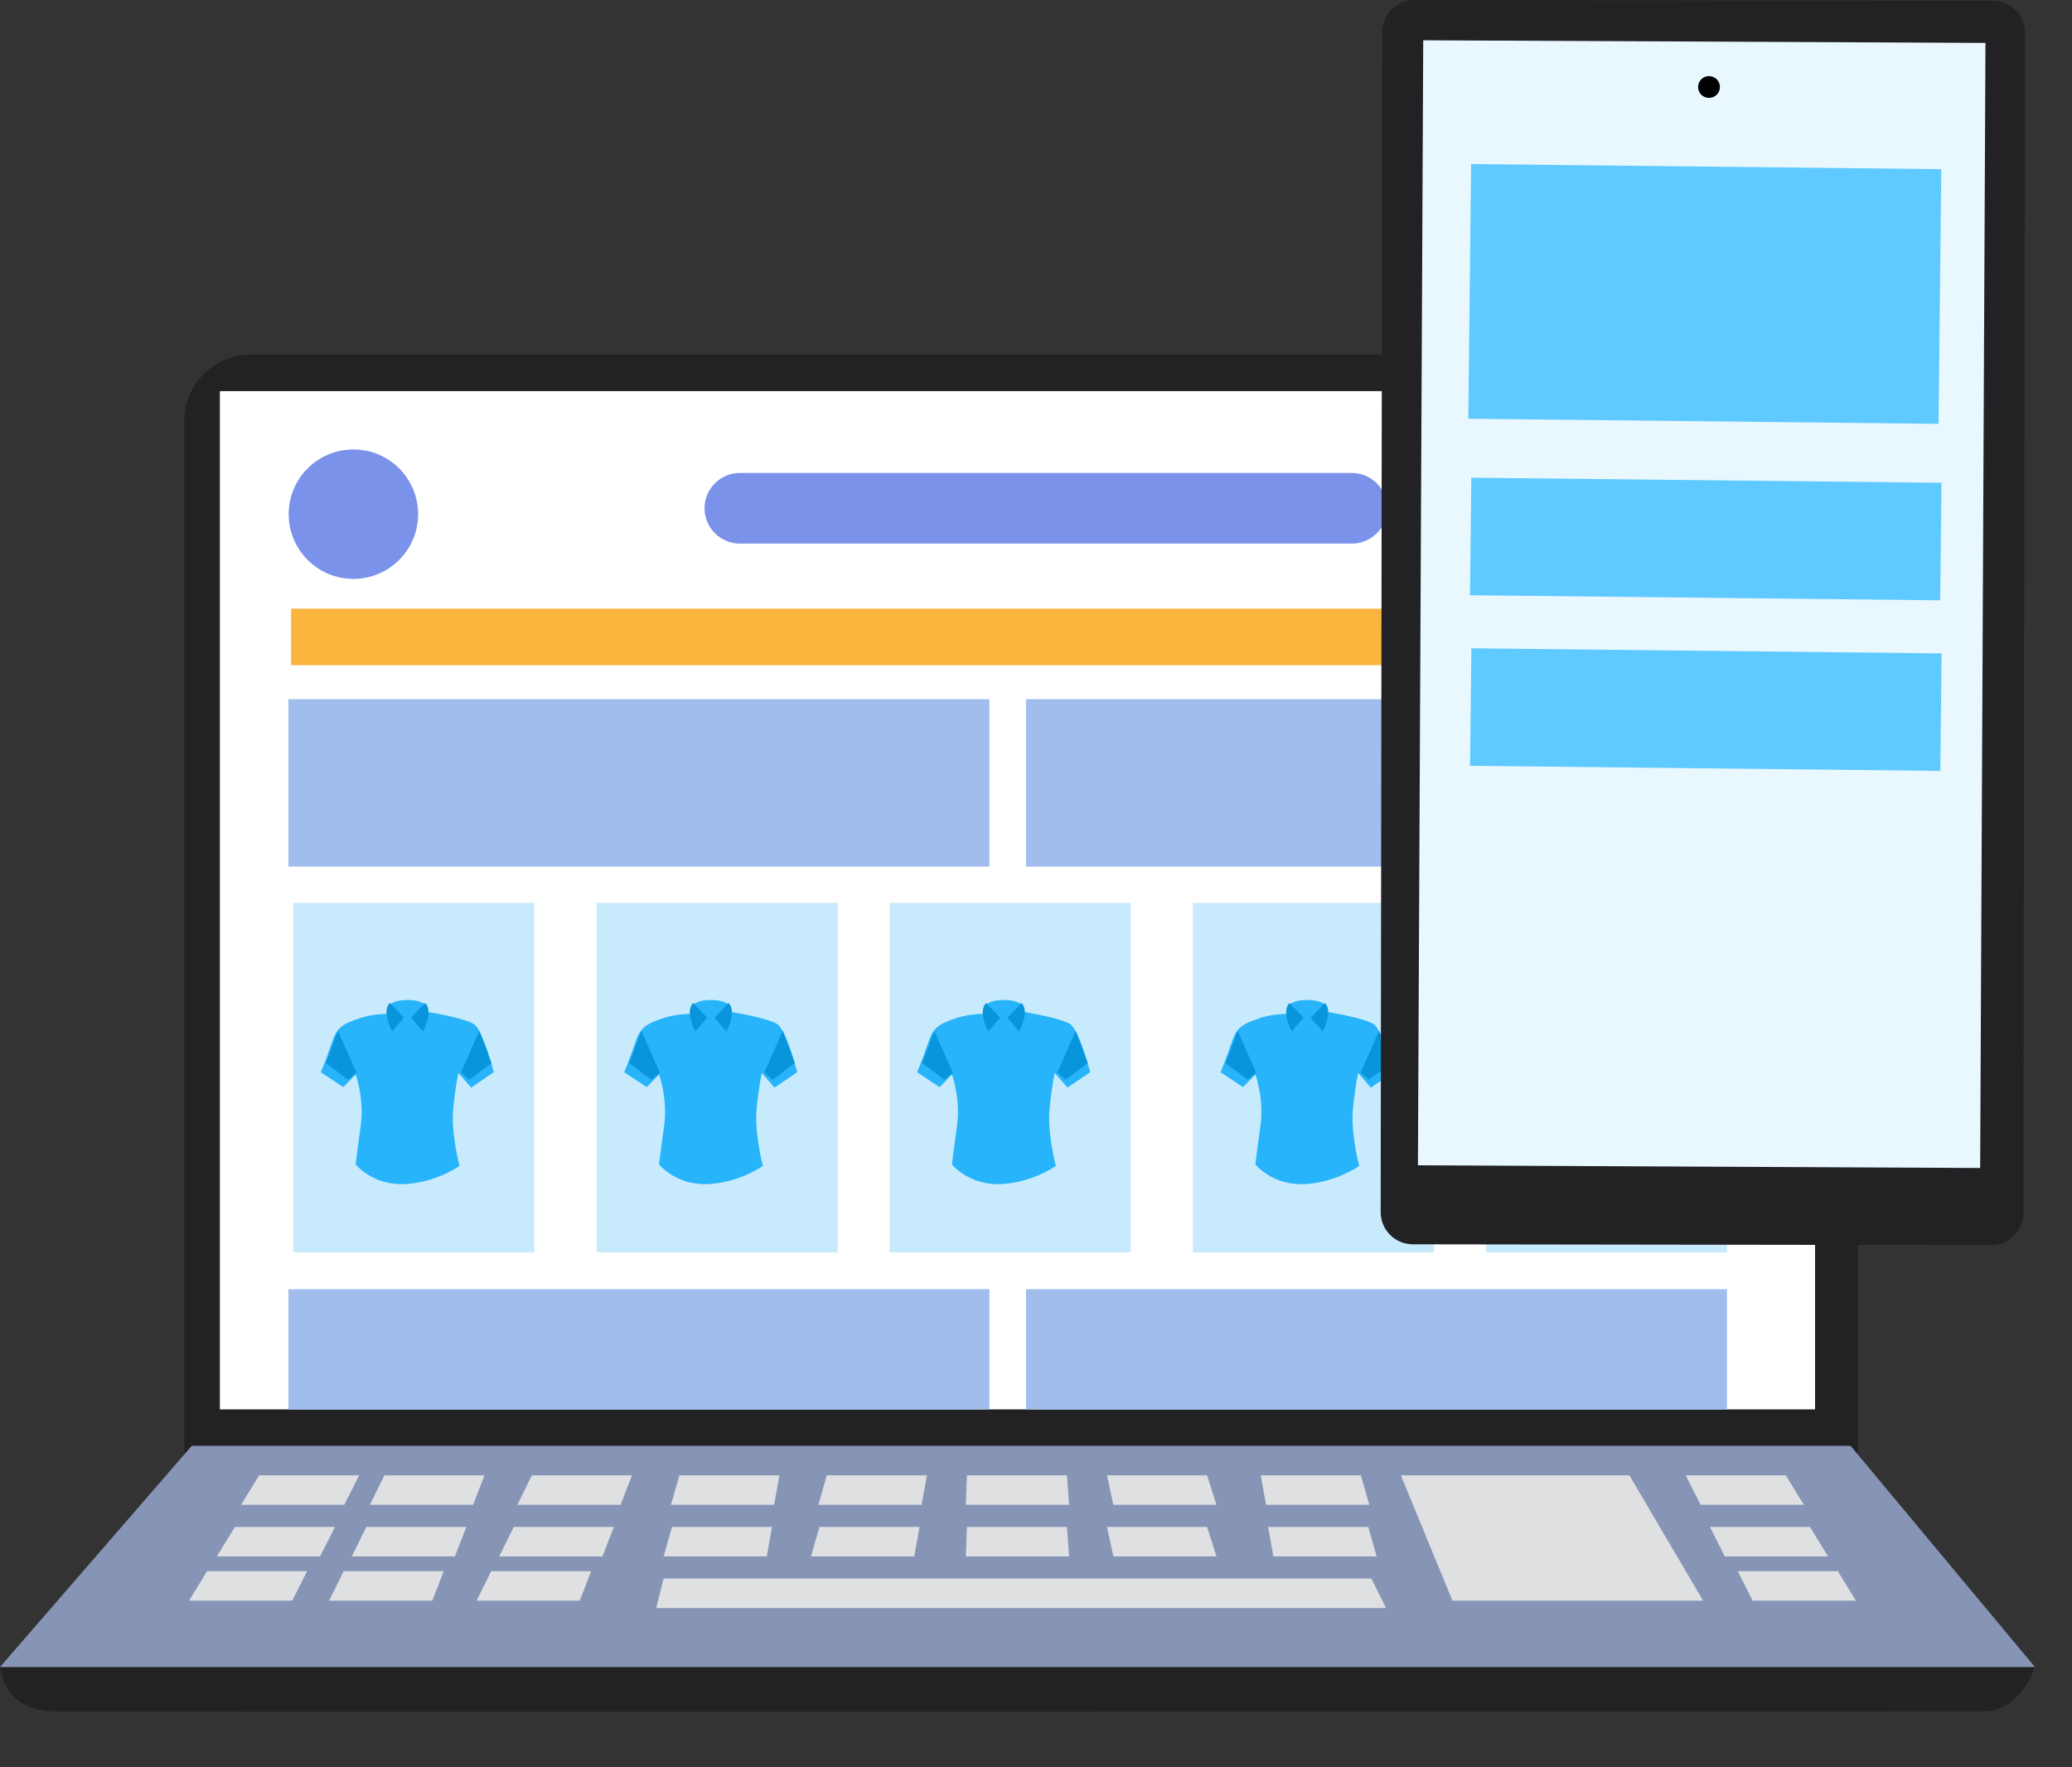<?xml version="1.0" encoding="UTF-8" standalone="no"?><!DOCTYPE svg PUBLIC "-//W3C//DTD SVG 1.1//EN" "http://www.w3.org/Graphics/SVG/1.1/DTD/svg11.dtd"><svg width="100%" height="100%" viewBox="0 0 34 29" version="1.1" xmlns="http://www.w3.org/2000/svg" xmlns:xlink="http://www.w3.org/1999/xlink" xml:space="preserve" xmlns:serif="http://www.serif.com/" style="fill-rule:evenodd;clip-rule:evenodd;stroke-linejoin:round;stroke-miterlimit:2;"><rect x="0" y="0" width="34" height="29" fill="#333333" stroke="none"/><g><g><path d="M0,27.355c0,-0 0.06,0.705 0.847,0.725c0.786,0.021 31.073,0 31.698,0c0.625,0 0.847,-0.725 0.847,-0.725l-33.392,-0Z" style="fill:#222124;"/><path d="M30.488,6.908c-0,-0.601 -0.488,-1.089 -1.089,-1.089l-25.286,0c-0.6,0 -1.088,0.488 -1.088,1.089l-0,17.059l27.463,-0l-0,-17.059Z" style="fill:#222124;"/><rect x="3.608" y="6.418" width="26.176" height="16.709" style="fill:#fff;"/><path d="M3.146,23.725l-3.146,3.63l33.392,-0l-3.025,-3.63l-27.221,-0Z" style="fill:#8694b5;"/><g><path d="M10.889,25.903l-0.121,0.484l11.977,-0l-0.242,-0.484l-11.614,-0" style="fill:#dfe0e1;"/><path d="M22.987,24.209l0.847,2.057l4.113,-0l-1.21,-2.057l-3.75,-0" style="fill:#dfe0e1;"/><path d="M11.027,25.056l-0.138,0.484l1.693,-0l0.087,-0.484l-1.642,-0" style="fill:#dfe0e1;"/><path d="M22.452,25.056l0.138,0.484l-1.694,-0l-0.087,-0.484l1.643,-0" style="fill:#dfe0e1;"/><path d="M13.446,25.056l-0.138,0.484l1.694,-0l0.087,-0.484l-1.643,-0" style="fill:#dfe0e1;"/><path d="M15.866,25.056l-0.017,0.484l1.694,-0l-0.035,-0.484l-1.642,-0" style="fill:#dfe0e1;"/><path d="M18.165,25.056l0.104,0.484l1.693,-0l-0.155,-0.484l-1.642,-0" style="fill:#dfe0e1;"/><path d="M11.148,24.209l-0.138,0.484l1.693,-0l0.087,-0.484l-1.642,-0" style="fill:#dfe0e1;"/><path d="M22.331,24.209l0.138,0.484l-1.694,-0l-0.087,-0.484l1.643,-0" style="fill:#dfe0e1;"/><path d="M13.567,24.209l-0.138,0.484l1.694,-0l0.087,-0.484l-1.643,-0" style="fill:#dfe0e1;"/><path d="M6.011,25.056l-0.239,0.484l1.693,-0l0.188,-0.484l-1.642,-0" style="fill:#dfe0e1;"/><path d="M8.43,25.056l-0.239,0.484l1.694,-0l0.188,-0.484l-1.643,-0" style="fill:#dfe0e1;"/><path d="M6.308,24.209l-0.239,0.484l1.694,-0l0.188,-0.484l-1.643,-0" style="fill:#dfe0e1;"/><path d="M8.728,24.209l-0.239,0.484l1.694,-0l0.187,-0.484l-1.642,-0" style="fill:#dfe0e1;"/><path d="M5.639,25.782l-0.239,0.484l1.694,-0l0.188,-0.484l-1.643,-0" style="fill:#dfe0e1;"/><path d="M3.854,25.056l-0.296,0.484l1.694,-0l0.245,-0.484l-1.643,-0" style="fill:#dfe0e1;"/><path d="M4.252,24.209l-0.296,0.484l1.693,-0l0.245,-0.484l-1.642,-0" style="fill:#dfe0e1;"/><path d="M3.398,25.782l-0.296,0.484l1.693,-0l0.245,-0.484l-1.642,-0" style="fill:#dfe0e1;"/><path d="M29.701,25.056l0.296,0.484l-1.694,-0l-0.244,-0.484l1.642,-0" style="fill:#dfe0e1;"/><path d="M29.304,24.209l0.296,0.484l-1.694,-0l-0.245,-0.484l1.643,-0" style="fill:#dfe0e1;"/><path d="M30.158,25.782l0.296,0.484l-1.694,-0l-0.245,-0.484l1.643,-0" style="fill:#dfe0e1;"/><path d="M8.059,25.782l-0.239,0.484l1.694,-0l0.187,-0.484l-1.642,-0" style="fill:#dfe0e1;"/><path d="M15.866,24.209l-0.017,0.484l1.694,-0l-0.035,-0.484l-1.642,-0" style="fill:#dfe0e1;"/><path d="M18.165,24.209l0.104,0.484l1.693,-0l-0.155,-0.484l-1.642,-0" style="fill:#dfe0e1;"/></g></g><g><rect x="4.812" y="14.815" width="3.956" height="5.735" style="fill:#c8eafd;"/><g id="koszulka"><path id="Shape-1375" serif:id="Shape 1375" d="M6.62,16.653c-0,0 -0.365,-0.058 -0.701,0.05c-0.336,0.108 -0.398,0.178 -0.481,0.427c-0.083,0.249 -0.174,0.464 -0.174,0.464l0.369,0.245l0.203,-0.208c0,0 0.145,0.398 0.083,0.842c-0.062,0.443 -0.083,0.634 -0.083,0.634c0,-0 0.274,0.344 0.796,0.323c0.522,-0.021 0.908,-0.298 0.908,-0.298c-0,-0 -0.141,-0.539 -0.104,-0.929c0.037,-0.389 0.087,-0.597 0.087,-0.597l0.207,0.241l0.373,-0.253c0,0 -0.174,-0.692 -0.331,-0.792c-0.158,-0.099 -0.738,-0.194 -0.738,-0.194l-0.414,0.045Z" style="fill:#27b4fa;"/><path id="Shape-1378" serif:id="Shape 1378" d="M6.574,16.782l0.031,0.421l0.062,-0l0.09,-0.512l-0.17,-0l-0.013,0.091Z" style="fill:#27b4fa;"/><path id="Shape-1377" serif:id="Shape 1377" d="M6.408,16.479c0,0 0.062,-0.07 0.278,-0.07c0.215,-0 0.29,0.074 0.29,0.074l-0.298,0.278l-0.27,-0.282Z" style="fill:#27b4fa;"/><path id="Shape-1376" serif:id="Shape 1376" d="M6.396,16.458l0.232,0.241l-0.195,0.228c0,-0 -0.178,-0.324 -0.037,-0.469Z" style="fill:#0895db;"/><path id="Shape-1376-copy" serif:id="Shape 1376 copy" d="M6.978,16.458l-0.233,0.241l0.195,0.228c0,-0 0.178,-0.324 0.038,-0.469Z" style="fill:#0895db;"/><path id="Shape-1379" serif:id="Shape 1379" d="M5.546,16.914l0.303,0.688l-0.137,0.116l-0.365,-0.273l0.199,-0.531Z" style="fill:#0895db;"/><path id="Shape-1379-copy" serif:id="Shape 1379 copy" d="M7.865,16.914l-0.302,0.688l0.137,0.116l0.364,-0.273l-0.199,-0.531Z" style="fill:#0895db;"/></g><rect x="9.791" y="14.815" width="3.956" height="5.735" style="fill:#c8eafd;"/><g id="koszulka1" serif:id="koszulka"><path id="Shape-13751" serif:id="Shape 1375" d="M11.598,16.653c-0,0 -0.365,-0.058 -0.7,0.05c-0.336,0.108 -0.398,0.178 -0.481,0.427c-0.083,0.249 -0.174,0.464 -0.174,0.464l0.369,0.245l0.203,-0.208c-0,0 0.145,0.398 0.083,0.842c-0.063,0.443 -0.083,0.634 -0.083,0.634c-0,-0 0.273,0.344 0.795,0.323c0.523,-0.021 0.908,-0.298 0.908,-0.298c0,-0 -0.141,-0.539 -0.103,-0.929c0.037,-0.389 0.087,-0.597 0.087,-0.597l0.207,0.241l0.373,-0.253c-0,0 -0.174,-0.692 -0.332,-0.792c-0.157,-0.099 -0.738,-0.194 -0.738,-0.194l-0.414,0.045Z" style="fill:#27b4fa;"/><path id="Shape-13781" serif:id="Shape 1378" d="M11.553,16.782l0.03,0.421l0.063,-0l0.089,-0.512l-0.169,-0l-0.013,0.091Z" style="fill:#27b4fa;"/><path id="Shape-13771" serif:id="Shape 1377" d="M11.387,16.479c-0,0 0.062,-0.07 0.277,-0.07c0.216,-0 0.29,0.074 0.29,0.074l-0.298,0.278l-0.269,-0.282Z" style="fill:#27b4fa;"/><path id="Shape-13761" serif:id="Shape 1376" d="M11.374,16.458l0.232,0.241l-0.195,0.228c0,-0 -0.178,-0.324 -0.037,-0.469Z" style="fill:#0895db;"/><path id="Shape-1376-copy1" serif:id="Shape 1376 copy" d="M11.956,16.458l-0.232,0.241l0.195,0.228c-0,-0 0.178,-0.324 0.037,-0.469Z" style="fill:#0895db;"/><path id="Shape-13791" serif:id="Shape 1379" d="M10.525,16.914l0.302,0.688l-0.137,0.116l-0.364,-0.273l0.199,-0.531Z" style="fill:#0895db;"/><path id="Shape-1379-copy1" serif:id="Shape 1379 copy" d="M12.844,16.914l-0.303,0.688l0.137,0.116l0.365,-0.273l-0.199,-0.531Z" style="fill:#0895db;"/></g><rect x="14.598" y="14.815" width="3.956" height="5.735" style="fill:#c8eafd;"/><g id="koszulka2" serif:id="koszulka"><path id="Shape-13752" serif:id="Shape 1375" d="M16.405,16.653c-0,0 -0.365,-0.058 -0.701,0.05c-0.335,0.108 -0.398,0.178 -0.48,0.427c-0.083,0.249 -0.175,0.464 -0.175,0.464l0.369,0.245l0.203,-0.208c0,0 0.145,0.398 0.083,0.842c-0.062,0.443 -0.083,0.634 -0.083,0.634c0,-0 0.274,0.344 0.796,0.323c0.522,-0.021 0.908,-0.298 0.908,-0.298c-0,-0 -0.141,-0.539 -0.104,-0.929c0.038,-0.389 0.087,-0.597 0.087,-0.597l0.208,0.241l0.373,-0.253c-0,0 -0.175,-0.692 -0.332,-0.792c-0.158,-0.099 -0.738,-0.194 -0.738,-0.194l-0.414,0.045Z" style="fill:#27b4fa;"/><path id="Shape-13782" serif:id="Shape 1378" d="M16.359,16.782l0.031,0.421l0.063,-0l0.089,-0.512l-0.17,-0l-0.013,0.091Z" style="fill:#27b4fa;"/><path id="Shape-13772" serif:id="Shape 1377" d="M16.193,16.479c0,0 0.063,-0.07 0.278,-0.07c0.216,-0 0.29,0.074 0.29,0.074l-0.298,0.278l-0.27,-0.282Z" style="fill:#27b4fa;"/><path id="Shape-13762" serif:id="Shape 1376" d="M16.181,16.458l0.232,0.241l-0.195,0.228c0,-0 -0.178,-0.324 -0.037,-0.469Z" style="fill:#0895db;"/><path id="Shape-1376-copy2" serif:id="Shape 1376 copy" d="M16.763,16.458l-0.232,0.241l0.194,0.228c0,-0 0.179,-0.324 0.038,-0.469Z" style="fill:#0895db;"/><path id="Shape-13792" serif:id="Shape 1379" d="M15.331,16.914l0.303,0.688l-0.137,0.116l-0.365,-0.273l0.199,-0.531Z" style="fill:#0895db;"/><path id="Shape-1379-copy2" serif:id="Shape 1379 copy" d="M17.65,16.914l-0.302,0.688l0.137,0.116l0.364,-0.273l-0.199,-0.531Z" style="fill:#0895db;"/></g><rect x="19.576" y="14.815" width="3.956" height="5.735" style="fill:#c8eafd;"/><g id="koszulka3" serif:id="koszulka"><path id="Shape-13753" serif:id="Shape 1375" d="M21.383,16.653c0,0 -0.365,-0.058 -0.7,0.05c-0.336,0.108 -0.398,0.178 -0.481,0.427c-0.083,0.249 -0.174,0.464 -0.174,0.464l0.369,0.245l0.203,-0.208c-0,0 0.145,0.398 0.083,0.842c-0.062,0.443 -0.083,0.634 -0.083,0.634c-0,-0 0.273,0.344 0.796,0.323c0.522,-0.021 0.907,-0.298 0.907,-0.298c0,-0 -0.141,-0.539 -0.103,-0.929c0.037,-0.389 0.087,-0.597 0.087,-0.597l0.207,0.241l0.373,-0.253c-0,0 -0.174,-0.692 -0.332,-0.792c-0.157,-0.099 -0.737,-0.194 -0.737,-0.194l-0.415,0.045Z" style="fill:#27b4fa;"/><path id="Shape-13783" serif:id="Shape 1378" d="M21.338,16.782l0.031,0.421l0.062,-0l0.09,-0.512l-0.17,-0l-0.013,0.091Z" style="fill:#27b4fa;"/><path id="Shape-13773" serif:id="Shape 1377" d="M21.172,16.479c-0,0 0.062,-0.07 0.277,-0.07c0.216,-0 0.291,0.074 0.291,0.074l-0.299,0.278l-0.269,-0.282Z" style="fill:#27b4fa;"/><path id="Shape-13763" serif:id="Shape 1376" d="M21.159,16.458l0.232,0.241l-0.194,0.228c-0,-0 -0.179,-0.324 -0.038,-0.469Z" style="fill:#0895db;"/><path id="Shape-1376-copy3" serif:id="Shape 1376 copy" d="M21.741,16.458l-0.232,0.241l0.195,0.228c-0,-0 0.178,-0.324 0.037,-0.469Z" style="fill:#0895db;"/><path id="Shape-13793" serif:id="Shape 1379" d="M20.31,16.914l0.302,0.688l-0.137,0.116l-0.364,-0.273l0.199,-0.531Z" style="fill:#0895db;"/><path id="Shape-1379-copy3" serif:id="Shape 1379 copy" d="M22.629,16.914l-0.303,0.688l0.137,0.116l0.365,-0.273l-0.199,-0.531Z" style="fill:#0895db;"/></g><rect x="24.383" y="14.815" width="3.956" height="5.735" style="fill:#c8eafd;"/><g id="koszulka4" serif:id="koszulka"><path id="Shape-13754" serif:id="Shape 1375" d="M26.19,16.653c-0,0 -0.365,-0.058 -0.701,0.05c-0.335,0.108 -0.397,0.178 -0.48,0.427c-0.083,0.249 -0.174,0.464 -0.174,0.464l0.368,0.245l0.204,-0.208c-0,0 0.145,0.398 0.082,0.842c-0.062,0.443 -0.082,0.634 -0.082,0.634c-0,-0 0.273,0.344 0.795,0.323c0.523,-0.021 0.908,-0.298 0.908,-0.298c0,-0 -0.141,-0.539 -0.104,-0.929c0.038,-0.389 0.087,-0.597 0.087,-0.597l0.208,0.241l0.373,-0.253c-0,0 -0.174,-0.692 -0.332,-0.792c-0.157,-0.099 -0.738,-0.194 -0.738,-0.194l-0.414,0.045Z" style="fill:#27b4fa;"/><path id="Shape-13784" serif:id="Shape 1378" d="M26.145,16.782l0.03,0.421l0.063,-0l0.089,-0.512l-0.169,-0l-0.013,0.091Z" style="fill:#27b4fa;"/><path id="Shape-13774" serif:id="Shape 1377" d="M25.979,16.479c-0,0 0.062,-0.07 0.277,-0.07c0.216,-0 0.29,0.074 0.29,0.074l-0.298,0.278l-0.269,-0.282Z" style="fill:#27b4fa;"/><path id="Shape-13764" serif:id="Shape 1376" d="M25.966,16.458l0.232,0.241l-0.195,0.228c0,-0 -0.178,-0.324 -0.037,-0.469Z" style="fill:#0895db;"/><path id="Shape-1376-copy4" serif:id="Shape 1376 copy" d="M26.548,16.458l-0.232,0.241l0.195,0.228c-0,-0 0.178,-0.324 0.037,-0.469Z" style="fill:#0895db;"/><path id="Shape-13794" serif:id="Shape 1379" d="M25.116,16.914l0.303,0.688l-0.137,0.116l-0.365,-0.273l0.199,-0.531Z" style="fill:#0895db;"/><path id="Shape-1379-copy4" serif:id="Shape 1379 copy" d="M27.436,16.914l-0.303,0.688l0.137,0.116l0.365,-0.273l-0.199,-0.531Z" style="fill:#0895db;"/></g></g><rect x="4.733" y="11.473" width="11.502" height="2.747" style="fill:#a0bded;"/><rect x="16.836" y="11.473" width="11.502" height="2.747" style="fill:#a0bded;"/><rect x="4.733" y="21.155" width="11.502" height="1.974" style="fill:#a0bded;"/><rect x="16.836" y="21.155" width="11.502" height="1.974" style="fill:#a0bded;"/><rect x="4.776" y="9.988" width="23.639" height="0.927" style="fill:#fbb53f;"/><circle cx="5.799" cy="8.437" r="1.062" style="fill:#7b92eb;"/><path d="M22.762,8.34c0,-0.319 -0.259,-0.579 -0.579,-0.579l-10.043,-0c-0.319,-0 -0.579,0.26 -0.579,0.579c0,0.32 0.26,0.58 0.579,0.58l10.043,-0c0.32,-0 0.579,-0.26 0.579,-0.58Z" style="fill:#7b92eb;"/><path d="M33.228,0.541c-0,-0.291 -0.236,-0.528 -0.527,-0.528l-9.491,-0.013c-0.291,-0 -0.528,0.236 -0.528,0.527l-0.026,19.363c-0,0.291 0.236,0.528 0.527,0.528l9.491,0.013c0.291,0 0.527,-0.235 0.528,-0.526l0.026,-19.364Z" style="fill:#222124;"/><path d="M32.58,0.704l-9.226,-0.043l-0.087,18.461l9.226,0.044l0.087,-18.462Z" style="fill:#e9f7ff;"/><g><path d="M31.855,2.776l-7.715,-0.084l-0.046,4.179l7.716,0.084l0.045,-4.179Z" style="fill:#5fcaff;"/><path d="M31.858,7.922l-7.715,-0.083l-0.021,1.928l7.715,0.084l0.021,-1.929Z" style="fill:#5fcaff;"/><path d="M31.86,10.722l-7.716,-0.084l-0.021,1.928l7.716,0.084l0.021,-1.928Z" style="fill:#5fcaff;"/></g><path d="M28.056,1.249c0.098,0.007 0.173,0.092 0.166,0.191c-0.006,0.098 -0.092,0.173 -0.19,0.166c-0.099,-0.006 -0.174,-0.092 -0.167,-0.19c0.007,-0.099 0.092,-0.174 0.191,-0.167Z"/></g></svg>